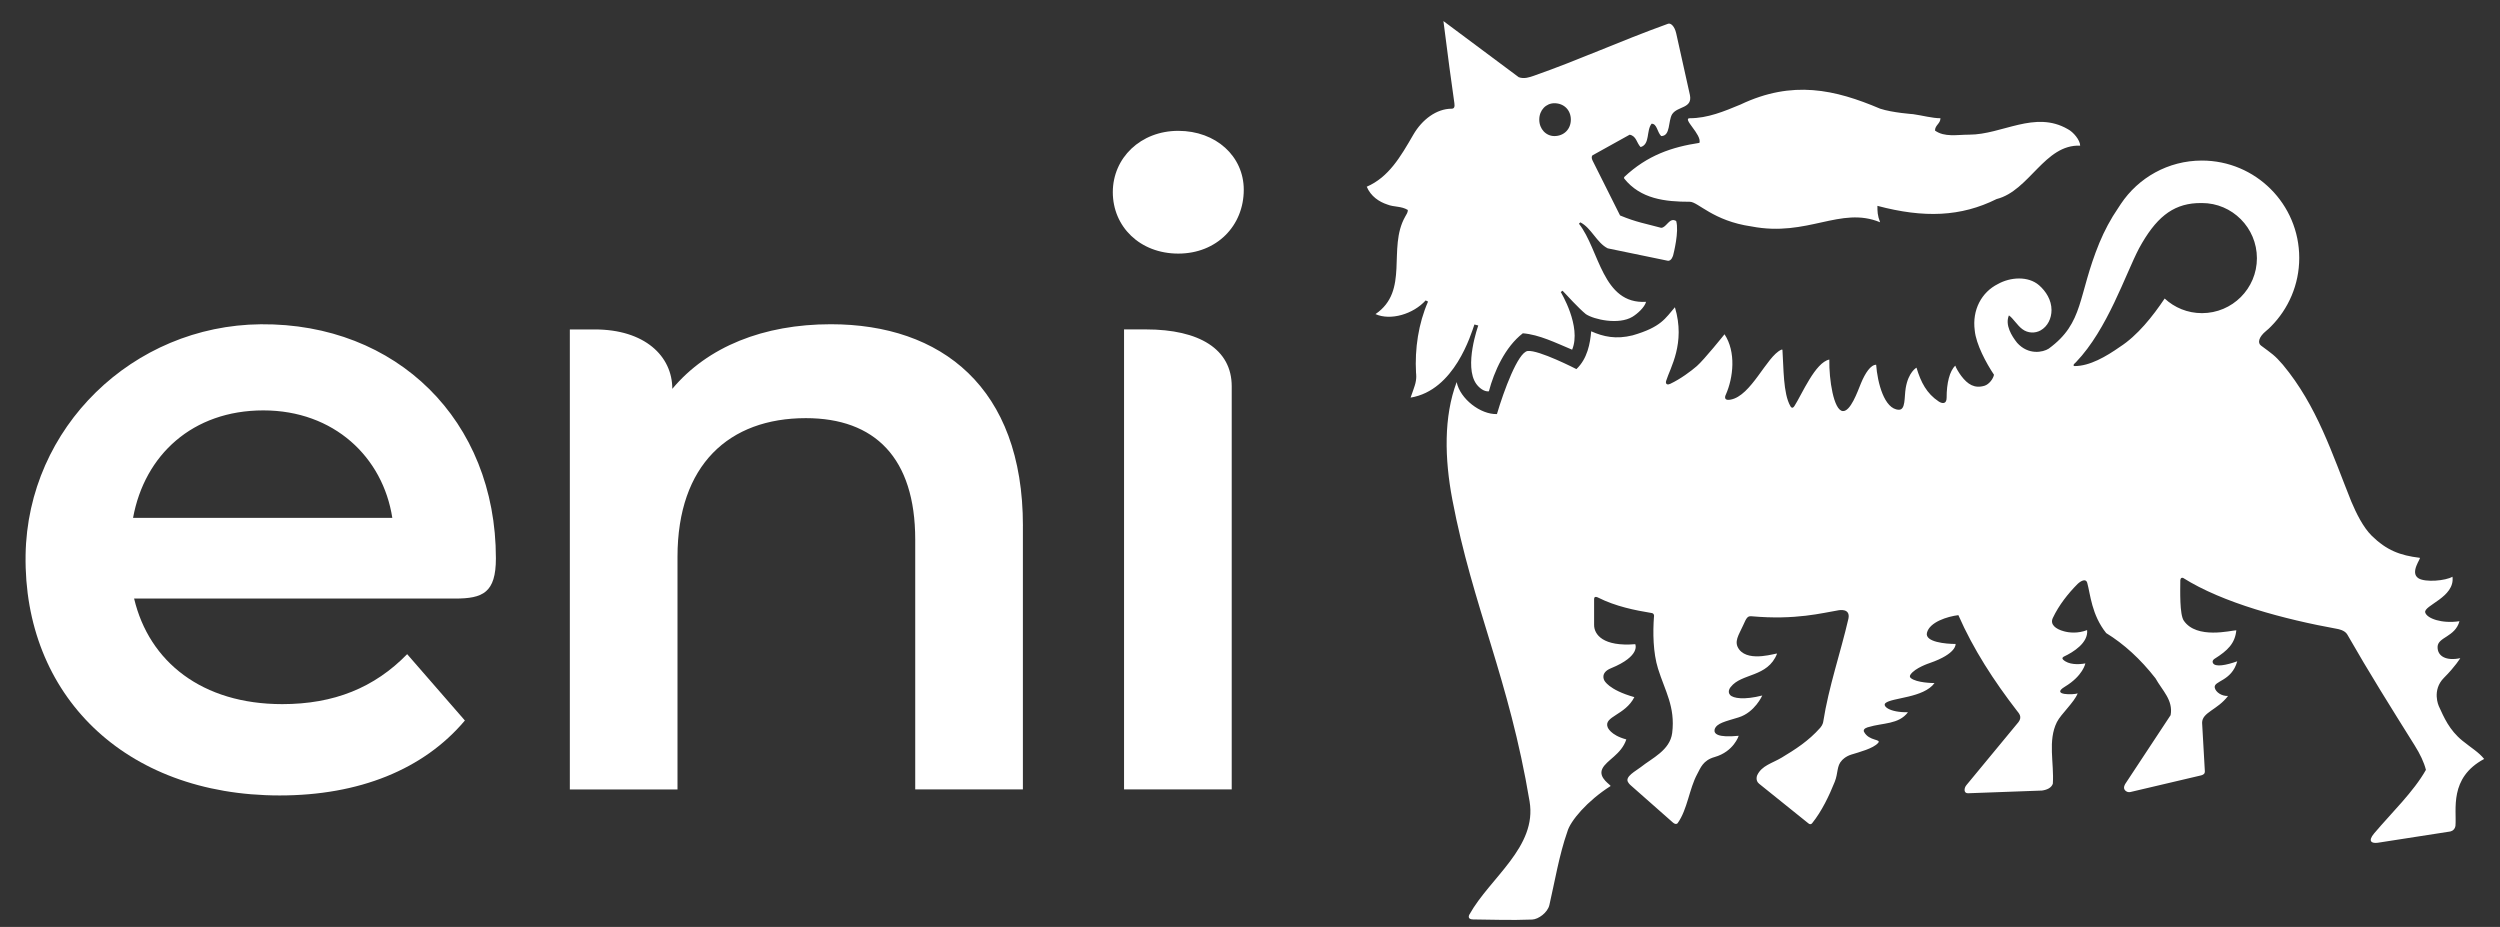 <svg width="89" height="33" viewBox="0 0 89 33" fill="none" xmlns="http://www.w3.org/2000/svg">
<rect x="0" y="0" width="89" height="33" fill="#333333" stroke="none"/>
<g clip-path="url(#clip0_95_2483)">
<path d="M16.195 21.308H4.774C5.308 23.563 7.197 25.067 10.048 25.067C11.888 25.067 13.329 24.484 14.495 23.288L16.55 25.65C15.078 27.398 12.777 28.318 9.957 28.318C4.41 28.318 0.836 24.717 0.911 19.762C0.981 15.212 4.734 11.584 9.284 11.544C14.114 11.502 17.654 14.957 17.654 19.876C17.654 21.101 17.193 21.309 16.195 21.309V21.308ZM4.737 18.435H13.966C13.632 16.275 11.89 14.61 9.375 14.61C6.86 14.61 5.146 16.194 4.737 18.435ZM36.415 18.719V28.103H32.582V19.21C32.582 16.297 31.141 14.886 28.688 14.886C25.958 14.886 24.119 16.543 24.119 19.824V28.104H20.286V11.728H21.175C22.95 11.728 23.934 12.675 23.934 13.843C25.191 12.34 27.184 11.543 29.577 11.543C33.503 11.543 36.416 13.781 36.416 18.719H36.415ZM39.616 6.843C39.616 5.619 40.607 4.658 41.947 4.658C43.287 4.658 44.278 5.562 44.278 6.756C44.278 8.038 43.316 9.028 41.947 9.028C40.578 9.028 39.616 8.066 39.616 6.843ZM40.015 11.727H40.798C42.696 11.727 43.849 12.431 43.849 13.752V28.103H40.016V11.728L40.015 11.727Z" fill="white"/>
<path d="M74.053 5.185C72.786 5.135 72.248 6.791 71.079 7.086C69.811 7.718 68.495 7.769 66.836 7.328C66.836 7.523 66.836 7.669 66.932 7.913C65.52 7.328 64.35 8.449 62.352 8.061C60.986 7.866 60.45 7.183 60.158 7.183C59.281 7.183 58.403 7.086 57.819 6.353V6.305C58.648 5.524 59.525 5.234 60.5 5.086C60.595 4.793 59.865 4.209 60.158 4.209C60.792 4.209 61.377 3.965 61.963 3.721C63.814 2.842 65.325 3.186 66.933 3.869C67.373 4.014 68.106 4.064 68.106 4.064C68.444 4.112 68.789 4.209 69.08 4.209C69.08 4.403 68.886 4.453 68.886 4.648C69.225 4.892 69.665 4.794 70.105 4.794C71.274 4.794 72.445 3.917 73.616 4.599C73.81 4.698 74.054 4.99 74.054 5.186M56.698 5.525C56.698 5.525 56.626 5.573 56.698 5.721L57.674 7.67C58.259 7.914 58.6 7.964 59.135 8.11C59.33 8.11 59.429 7.719 59.672 7.868C59.78 8.243 59.582 9.018 59.565 9.085C59.565 9.085 59.508 9.311 59.365 9.281C59.281 9.264 57.235 8.841 57.235 8.841C56.846 8.648 56.65 8.11 56.259 7.915L56.211 7.965C56.941 8.891 57.04 10.841 58.6 10.745C58.551 10.939 58.285 11.177 58.113 11.279C57.626 11.571 56.747 11.378 56.456 11.183C56.211 10.986 55.723 10.451 55.723 10.451L55.626 10.349L55.563 10.397C55.563 10.397 56.31 11.621 55.968 12.449C55.385 12.206 54.798 11.912 54.213 11.865C53.58 12.351 53.188 13.232 53.004 13.932C52.832 13.95 52.658 13.808 52.556 13.668C52.105 13.038 52.627 11.588 52.627 11.588L52.489 11.552C52.37 11.895 51.782 13.899 50.217 14.155C50.271 14.015 50.363 13.734 50.363 13.734C50.448 13.48 50.411 13.278 50.411 13.278C50.363 12.414 50.497 11.516 50.838 10.737L50.754 10.694C50.315 11.182 49.504 11.424 48.967 11.182C50.185 10.352 49.388 8.841 50.021 7.719C50.07 7.624 50.119 7.573 50.119 7.475C49.875 7.329 49.63 7.379 49.387 7.28C49.094 7.184 48.801 6.989 48.656 6.647C49.437 6.308 49.855 5.589 50.314 4.795C50.629 4.251 51.143 3.87 51.679 3.87C51.77 3.87 51.795 3.802 51.776 3.675C51.679 2.992 51.531 1.918 51.386 0.75L54.067 2.748C54.26 2.82 54.457 2.748 54.603 2.698C56.26 2.116 57.626 1.481 59.379 0.847C59.475 0.808 59.615 0.928 59.673 1.188L60.161 3.382C60.259 3.87 59.724 3.772 59.529 4.065C59.379 4.309 59.477 4.844 59.138 4.844C58.992 4.699 58.992 4.404 58.797 4.404C58.601 4.649 58.749 5.136 58.406 5.236C58.26 5.087 58.26 4.844 58.016 4.795L56.7 5.526M55.922 4.258C55.922 3.918 55.676 3.675 55.336 3.675C55.042 3.675 54.798 3.918 54.798 4.258C54.798 4.598 55.042 4.844 55.336 4.844C55.676 4.844 55.922 4.6 55.922 4.258ZM58.882 21.943C58.839 22.513 58.848 23.235 59.026 23.805C59.274 24.6 59.645 25.161 59.53 26.093C59.452 26.713 58.804 26.994 58.414 27.308C58.251 27.439 57.821 27.652 57.965 27.854C57.965 27.854 57.991 27.902 58.048 27.952L59.552 29.279C59.668 29.382 59.724 29.305 59.724 29.305C60.075 28.812 60.135 28.085 60.421 27.557C60.541 27.337 60.623 27.069 61.042 26.95C61.722 26.756 61.898 26.194 61.898 26.194C61.151 26.267 61 26.128 61.042 25.96C61.117 25.743 61.422 25.685 61.897 25.538C62.472 25.36 62.737 24.76 62.737 24.76C62.1 24.922 61.699 24.865 61.59 24.739C61.477 24.609 61.614 24.457 61.614 24.457C61.998 23.959 62.928 24.121 63.263 23.271C63.281 23.227 62.276 23.595 61.916 23.123C61.706 22.847 61.905 22.603 62.057 22.259C62.177 21.988 62.214 21.926 62.357 21.939C63.929 22.08 64.874 21.82 65.456 21.725C65.456 21.725 65.881 21.638 65.805 22.02C65.52 23.256 65.107 24.426 64.906 25.699C64.906 25.699 64.893 25.803 64.802 25.907C64.383 26.383 63.896 26.689 63.428 26.971C63.084 27.177 62.72 27.251 62.557 27.598C62.557 27.598 62.476 27.78 62.623 27.9L64.379 29.312C64.465 29.384 64.517 29.3 64.517 29.3C64.855 28.881 65.121 28.322 65.317 27.832C65.444 27.515 65.38 27.265 65.574 27.068C65.574 27.068 65.686 26.93 65.913 26.861C66.183 26.777 66.684 26.649 66.86 26.45C66.99 26.303 66.542 26.392 66.362 26.058C66.294 25.93 66.519 25.884 66.519 25.884C67.022 25.729 67.59 25.796 67.924 25.356C67.258 25.366 67.007 25.133 67.122 25.031C67.348 24.832 68.48 24.851 68.869 24.317C68.788 24.317 68.244 24.307 68.032 24.145C67.957 24.09 68.012 24.018 68.012 24.018C68.17 23.776 68.697 23.605 68.697 23.605C69.672 23.268 69.619 22.925 69.619 22.925C69.276 22.925 68.519 22.859 68.599 22.528C68.691 22.146 69.327 21.947 69.718 21.899C70.253 23.118 70.98 24.236 71.805 25.306C71.867 25.387 72.003 25.515 71.859 25.705L70.008 27.946C69.916 28.051 69.9 28.24 70.057 28.24L72.691 28.144C72.876 28.119 73.032 28.046 73.081 27.9C73.13 27.169 72.895 26.364 73.226 25.706C73.373 25.415 73.843 25.003 73.965 24.684C73.843 24.736 72.987 24.762 73.51 24.446C74.158 24.055 74.239 23.617 74.239 23.617C73.984 23.665 73.639 23.664 73.45 23.486C73.374 23.416 73.483 23.37 73.483 23.37C73.803 23.22 74.35 22.884 74.301 22.431C73.973 22.558 73.664 22.526 73.48 22.475C73.175 22.394 72.972 22.227 73.081 21.999C73.298 21.541 73.623 21.13 73.963 20.788C74.1 20.66 74.263 20.595 74.305 20.747C74.418 21.15 74.459 21.887 74.981 22.538C75.613 22.927 76.2 23.461 76.735 24.147C76.979 24.585 77.371 24.924 77.274 25.459L75.665 27.898C75.665 27.898 75.574 28.03 75.639 28.118C75.698 28.2 75.785 28.21 75.842 28.196L78.345 27.607C78.345 27.607 78.427 27.592 78.467 27.546C78.493 27.516 78.493 27.462 78.493 27.462L78.395 25.733C78.395 25.355 78.939 25.277 79.318 24.776C79.095 24.788 78.882 24.643 78.846 24.486C78.789 24.229 79.444 24.27 79.646 23.542C79.266 23.678 78.85 23.765 78.778 23.598C78.741 23.512 78.834 23.456 78.834 23.456C79.305 23.161 79.567 22.906 79.613 22.438C79.429 22.443 78.203 22.766 77.744 22.097C77.59 21.875 77.617 21.03 77.619 20.671C77.619 20.671 77.615 20.543 77.717 20.573C79.131 21.465 81.319 22.047 83.219 22.391C83.219 22.391 83.474 22.431 83.562 22.586C84.342 23.951 85.121 25.192 85.96 26.533C86.157 26.847 86.294 27.135 86.363 27.407C85.923 28.187 85.147 28.927 84.52 29.668C84.278 29.955 84.438 30.032 84.649 30.002L87.217 29.603C87.217 29.603 87.38 29.587 87.414 29.405C87.463 28.825 87.177 27.693 88.436 27.019C88.239 26.775 87.989 26.634 87.664 26.371C87.193 25.989 87.003 25.534 86.821 25.137C86.821 25.137 86.562 24.573 87.006 24.129C87.411 23.724 87.586 23.43 87.586 23.43C87.098 23.536 86.767 23.371 86.778 23.024C86.791 22.677 87.404 22.677 87.557 22.115C86.924 22.21 86.399 22.016 86.338 21.805C86.266 21.555 87.407 21.263 87.308 20.531C87.064 20.677 86.338 20.739 86.098 20.587C85.774 20.382 86.205 19.864 86.144 19.858C85.445 19.774 84.963 19.591 84.437 19.076C84.128 18.773 83.882 18.27 83.707 17.856C83.022 16.151 82.487 14.445 81.269 12.983C80.977 12.643 80.88 12.592 80.489 12.3C80.362 12.204 80.413 11.993 80.675 11.78C80.733 11.734 80.792 11.679 80.847 11.622C81.468 10.996 81.853 10.133 81.853 9.182C81.853 7.267 80.3 5.716 78.387 5.716C77.183 5.716 76.122 6.33 75.501 7.262C75.471 7.309 75.439 7.356 75.406 7.407C75.139 7.795 74.916 8.218 74.738 8.646C73.958 10.546 74.201 11.486 72.934 12.412C72.73 12.543 72.211 12.651 71.809 12.204C71.616 11.961 71.372 11.568 71.517 11.228C71.665 11.326 71.816 11.588 71.997 11.719C72.193 11.866 72.448 11.87 72.64 11.765C72.903 11.62 73.034 11.329 73.034 11.037C73.034 10.682 72.837 10.371 72.592 10.156C72.202 9.817 71.565 9.865 71.128 10.11C70.544 10.4 70.203 11.033 70.301 11.765C70.347 12.254 70.708 12.927 70.986 13.341C70.958 13.49 70.809 13.682 70.651 13.732C70.296 13.84 70.051 13.688 69.82 13.382C69.736 13.269 69.629 13.093 69.609 13.017C69.407 13.204 69.298 13.644 69.3 14.159C69.3 14.397 69.137 14.373 69.014 14.29C68.592 14.008 68.384 13.615 68.227 13.088C68.227 13.088 67.938 13.243 67.843 13.816C67.789 14.147 67.843 14.593 67.598 14.587C67.079 14.572 66.838 13.619 66.791 12.985C66.598 12.985 66.402 13.278 66.251 13.643C66.128 13.945 65.876 14.661 65.6 14.634C65.279 14.602 65.111 13.52 65.124 12.8C64.622 12.903 64.154 14.028 63.882 14.454C63.797 14.587 63.74 14.462 63.74 14.462C63.477 14.014 63.499 13.084 63.455 12.456C63.453 12.431 63.407 12.453 63.407 12.453C62.891 12.69 62.344 14.097 61.607 14.227C61.313 14.28 61.44 14.048 61.44 14.048C61.708 13.44 61.808 12.528 61.393 11.9C61.393 11.9 60.666 12.808 60.406 13.034C60.202 13.211 59.827 13.492 59.461 13.664C59.362 13.711 59.328 13.671 59.319 13.657C59.293 13.619 59.316 13.556 59.316 13.556C59.454 13.101 60.014 12.227 59.627 10.938C59.287 11.328 59.142 11.645 58.12 11.939C57.532 12.085 57.083 11.989 56.646 11.794C56.611 12.227 56.51 12.772 56.12 13.14C56.12 13.14 54.773 12.447 54.383 12.496C54.039 12.545 53.535 13.914 53.291 14.741C52.709 14.761 51.98 14.202 51.857 13.602C51.393 14.834 51.426 16.326 51.704 17.79C52.432 21.62 53.723 24.151 54.453 28.529C54.726 30.158 53.045 31.241 52.309 32.56C52.309 32.56 52.211 32.731 52.441 32.732C53.138 32.737 53.745 32.767 54.547 32.736C54.766 32.727 55.095 32.491 55.158 32.219C55.346 31.407 55.506 30.436 55.797 29.61C55.9 29.226 56.51 28.508 57.334 27.985C57.377 27.958 56.882 27.702 57.042 27.368C57.191 27.057 57.719 26.864 57.897 26.323C57.322 26.17 57.231 25.886 57.231 25.886C57.09 25.501 57.854 25.465 58.183 24.818C57.254 24.556 57.112 24.22 57.112 24.22C57.112 24.22 56.953 23.951 57.35 23.79C58.423 23.352 58.215 22.933 58.215 22.933C57.074 23.026 56.745 22.593 56.75 22.24V21.326C56.75 21.19 56.897 21.276 56.897 21.276C57.523 21.59 58.2 21.725 58.812 21.826C58.812 21.826 58.894 21.839 58.884 21.948L58.882 21.943ZM73.847 12.95C73.884 12.911 73.91 12.888 73.91 12.888C75.029 11.718 75.664 9.768 76.15 8.841C76.734 7.771 77.322 7.281 78.198 7.232C78.243 7.229 78.344 7.226 78.39 7.228C79.471 7.228 80.346 8.112 80.346 9.192C80.346 10.273 79.471 11.148 78.39 11.148C77.877 11.148 77.41 10.951 77.062 10.627C76.637 11.263 76.092 11.948 75.468 12.349C74.979 12.692 74.395 13.032 73.861 13.032C73.8 13.03 73.813 12.982 73.847 12.947" fill="white"/>
</g>
<defs>
<clipPath id="clip0_95_2483">
<rect width="87.526" height="32" fill="white" transform="translate(0.91 0.75)"/>
</clipPath>
</defs>
</svg>
